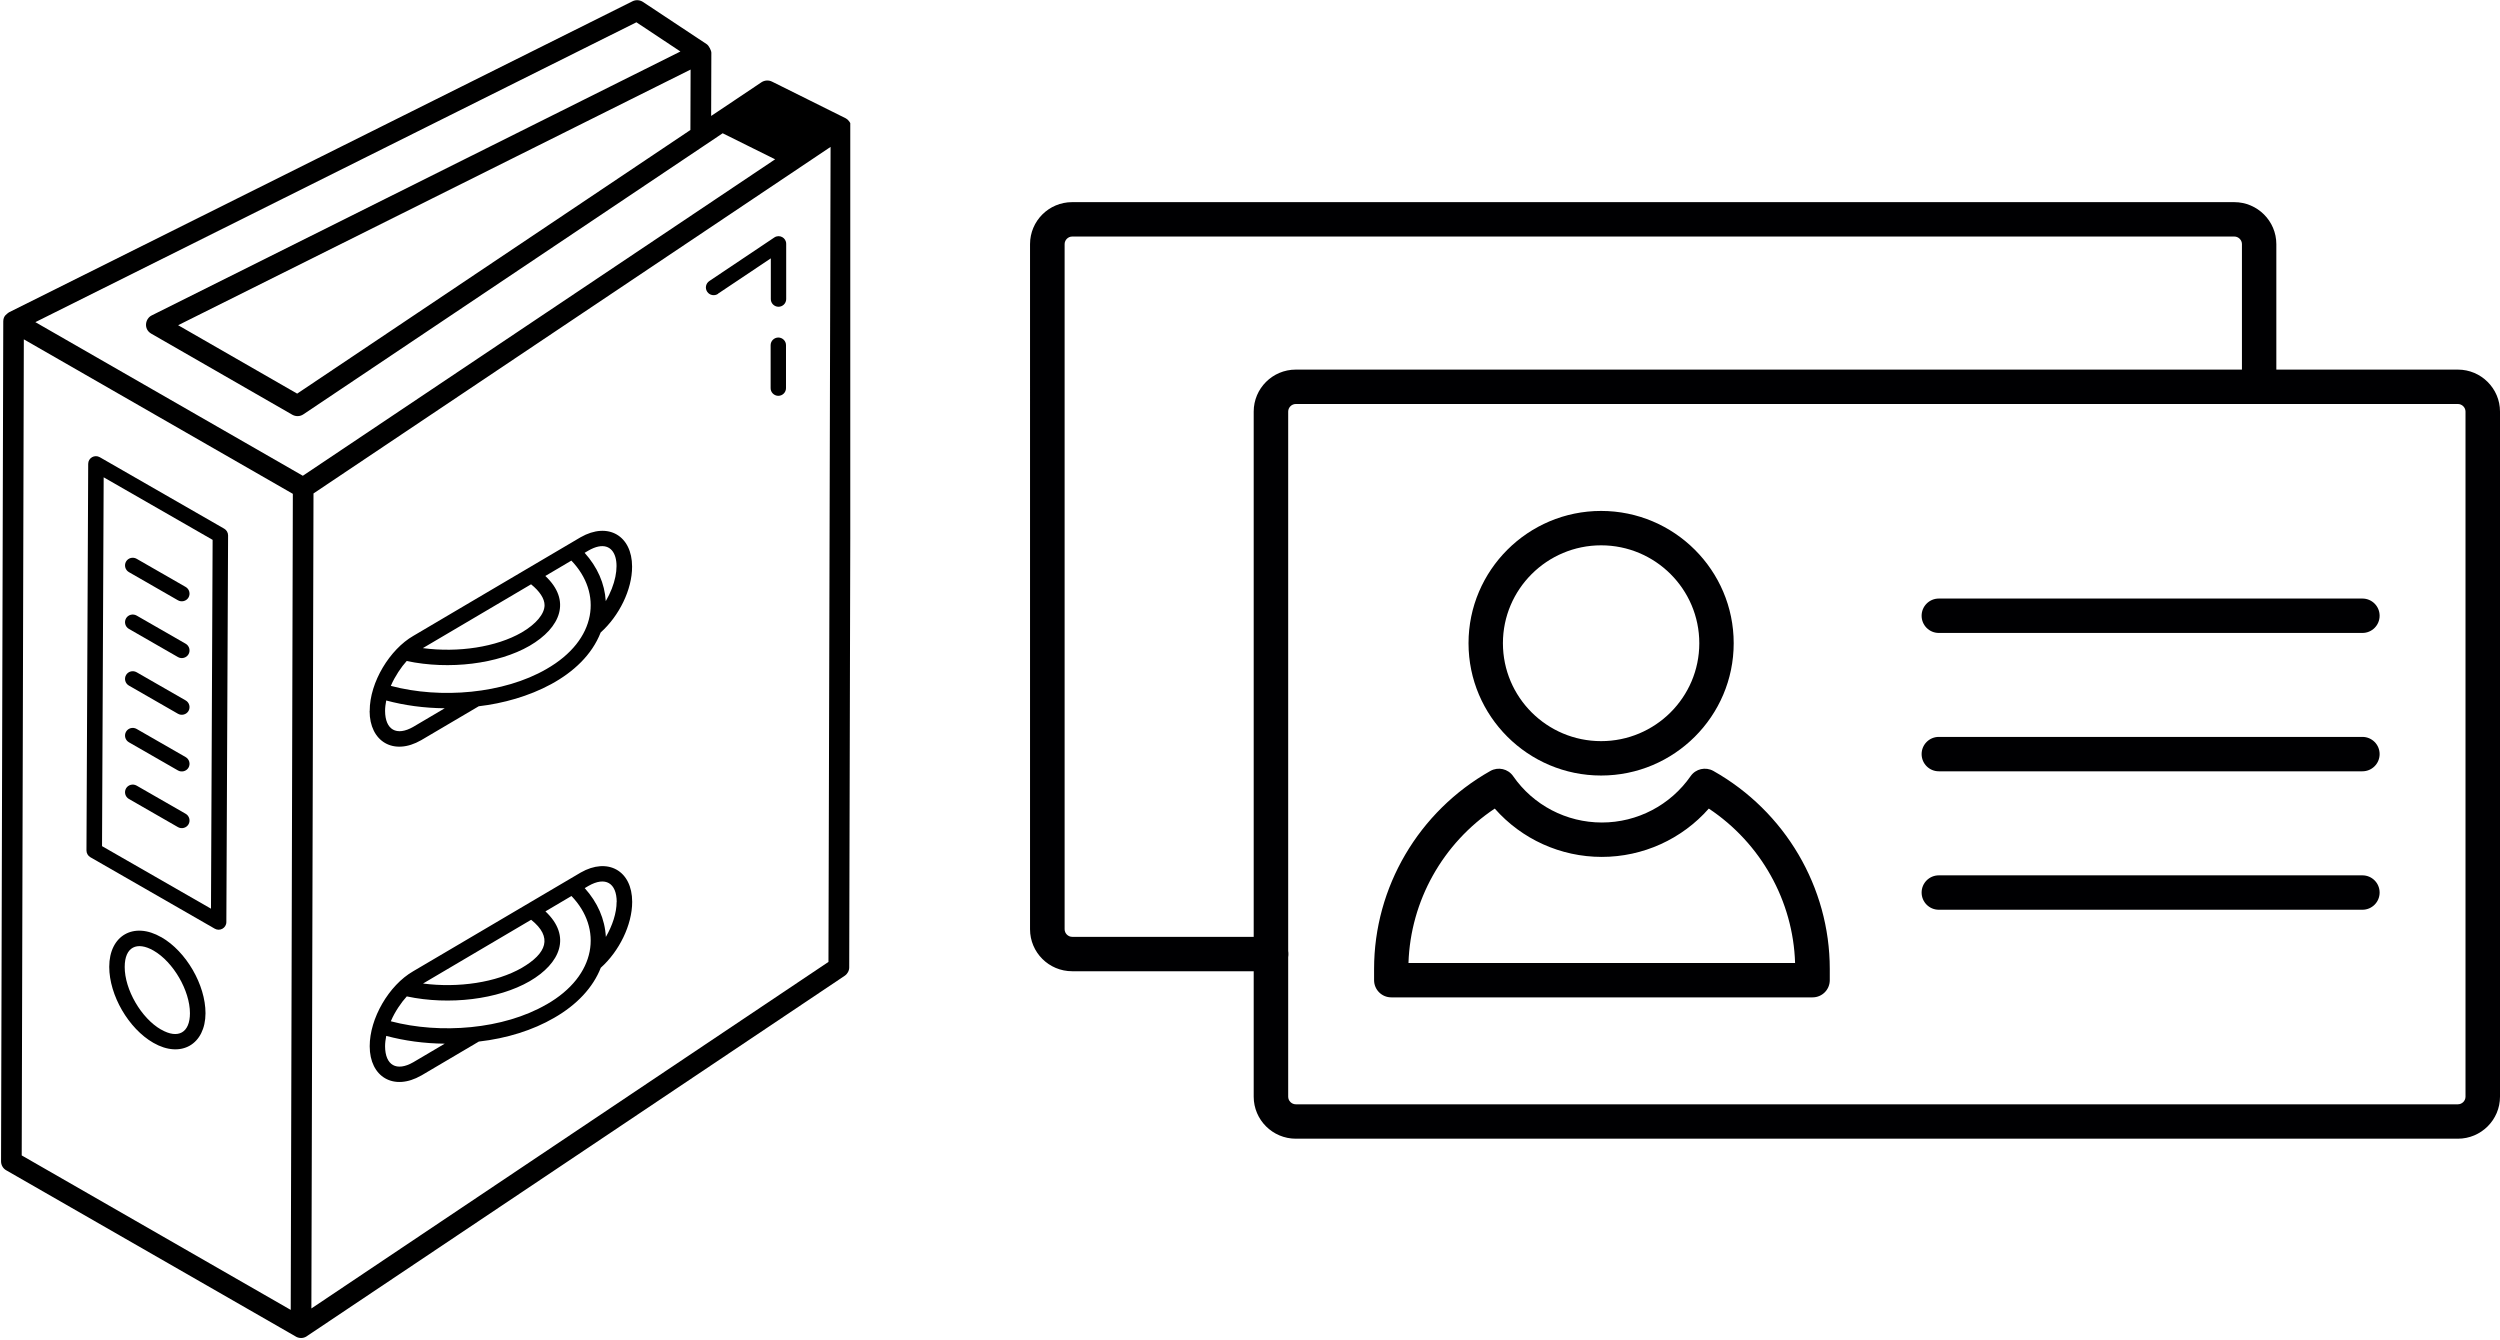 <?xml version="1.0" encoding="UTF-8"?>
<svg id="Layer_2" data-name="Layer 2" xmlns="http://www.w3.org/2000/svg" xmlns:xlink="http://www.w3.org/1999/xlink" viewBox="0 0 260.21 139.5">
  <defs>
    <style>
      .cls-1 {
        fill: #000;
      }

      .cls-1, .cls-2, .cls-3 {
        stroke-width: 0px;
      }

      .cls-2 {
        fill: none;
      }

      .cls-4 {
        clip-path: url(#clippath-1);
      }

      .cls-3 {
        fill: #000002;
        fill-rule: evenodd;
      }

      .cls-5 {
        clip-path: url(#clippath);
      }
    </style>
    <clipPath id="clippath">
      <rect class="cls-2" width="88.5" height="139.5"/>
    </clipPath>
    <clipPath id="clippath-1">
      <rect class="cls-2" x="107.21" y="21.03" width="153" height="97.5"/>
    </clipPath>
  </defs>
  <g id="Layer_1-2" data-name="Layer 1">
    <g class="cls-5">
      <path class="cls-1" d="M21.96,94.58l-11.34-6.51.17-38.39,11.34,6.51-.17,38.39ZM23.34,55.03l-12.95-7.44c-.54-.31-1.21.07-1.21.69l-.18,40.24c0,.29.15.55.4.7l12.95,7.44c.53.31,1.21-.07,1.21-.69l.18-40.24c0-.29-.15-.55-.4-.7Z"/>
      <path class="cls-1" d="M86.23,100.12l-53.82,36.07c.03-10.16.18-67,.22-84.83L86.45,15.29l-.22,84.83ZM2.48,35.32c10.54,6.06,17.54,10.08,28,16.08-.05,20.86-.17,65.51-.22,84.94L2.26,120.26l.22-84.94ZM66.24,2.32l4.58,3.04L15.79,32.83c-.69.34-.86,1.42-.06,1.89l14.7,8.45c.36.2.8.19,1.14-.04l43.65-29.26c.66.33,5.78,2.87,5.46,2.71L31.52,49.52,3.68,33.53,66.24,2.32ZM30.93,40.97l-12.39-7.12c6.07-3.03,48.34-24.12,53.34-26.61l-.02,6.29-40.93,27.44ZM88.61,13.2c-.03-.41-.34-.76-.57-.88-.22-.11-7.91-3.94-7.7-3.83-.34-.17-.76-.14-1.08.07-.43.29-5.49,3.68-5.24,3.51l.02-6.58c0-.21-.24-.73-.48-.89L66.92.2c-.32-.21-.74-.24-1.08-.07L.93,32.51c-.22.18-.58.35-.59.93,0,.22-.23,87.2-.23,87.44,0,.38.2.74.54.93,26.67,15.31,30.45,17.48,30.18,17.33.33.17.72.17,1.04-.02.23-.13,55.81-37.4,56.04-37.55.3-.2.48-.53.48-.88.11-43.58.21-87.74.23-87.49Z"/>
      <path class="cls-1" d="M81.02,35.13h0c-.45,0-.81.36-.81.8v4.46c-.01.44.35.8.79.81h0c.45,0,.81-.36.81-.8v-4.46c.01-.44-.35-.8-.79-.81Z"/>
      <path class="cls-1" d="M74.73,30.57l5.5-3.68v4.23c-.01.44.35.8.79.81h0c.45,0,.81-.36.81-.8v-5.74c.01-.65-.71-1.03-1.24-.67l-6.76,4.53c-.37.25-.47.75-.22,1.12.25.37.75.46,1.12.22Z"/>
      <path class="cls-1" d="M16.76,107.16c-2.06-1.18-3.79-4.17-3.78-6.52,0-2.1,1.29-2.68,3-1.7,2.06,1.18,3.79,4.17,3.79,6.52,0,2.03-1.23,2.72-3,1.7ZM16.79,97.55c-2.86-1.65-5.42-.19-5.42,3.08,0,2.96,2.01,6.43,4.59,7.91,2.89,1.66,5.42.15,5.43-3.08,0-2.95-2.01-6.43-4.59-7.91Z"/>
      <path class="cls-1" d="M13.42,59.55l5.1,2.93c.38.22.88.09,1.1-.29.22-.38.09-.88-.3-1.1l-5.1-2.93c-.39-.22-.88-.09-1.1.29-.22.38-.09.88.3,1.1Z"/>
      <path class="cls-1" d="M13.42,65.46l5.1,2.93c.38.22.88.09,1.1-.29.22-.38.09-.88-.3-1.1l-5.1-2.93c-.39-.22-.88-.09-1.1.29-.22.38-.09.88.3,1.1Z"/>
      <path class="cls-1" d="M13.42,71.36l5.1,2.93c.38.22.88.09,1.1-.29.22-.38.09-.88-.3-1.1l-5.1-2.93c-.39-.22-.88-.09-1.1.29-.22.38-.09.88.3,1.1Z"/>
      <path class="cls-1" d="M13.42,77.26l5.1,2.93c.38.22.88.09,1.1-.29.22-.38.09-.88-.3-1.1l-5.1-2.93c-.39-.22-.88-.09-1.1.29-.22.38-.09.88.3,1.1Z"/>
      <path class="cls-1" d="M13.42,83.16l5.1,2.93c.38.22.88.09,1.1-.29.22-.38.09-.88-.3-1.1l-5.1-2.93c-.39-.22-.88-.09-1.1.29-.22.38-.09.88.3,1.1Z"/>
      <path class="cls-1" d="M63.05,62.57c-.11-1.84-.87-3.55-2.2-5.03l.39-.23c3.06-1.76,3.83,1.8,1.81,5.26ZM55.28,60.82c.88.71,1.4,1.48,1.4,2.17,0,.91-.89,1.97-2.38,2.84-2.64,1.52-6.59,2.12-10.29,1.63l11.26-6.64ZM56.87,69.64c-4.44,2.57-11,3.13-16.19,1.75,0-.02.01-.03.02-.05.4-.93,1.07-1.93,1.63-2.54,4.43.94,9.51.31,12.79-1.58,3.26-1.9,4.36-4.72,1.64-7.27l2.71-1.6c3.23,3.36,2.72,8.25-2.6,11.29ZM43.02,75.65c-1.74,1-2.93.32-2.94-1.66,0-.35.05-.71.12-1.08,1.9.51,3.94.79,6.09.81l-3.27,1.93ZM38.47,74c0,3.19,2.5,4.69,5.37,3.04l5.99-3.53c5.02-.58,10.86-3,12.69-7.68,1.91-1.71,3.28-4.45,3.27-6.86,0-3.19-2.48-4.69-5.36-3.05h0c-8.23,4.84-17.58,10.37-17.42,10.27-2.4,1.38-4.54,4.79-4.53,7.81Z"/>
      <path class="cls-1" d="M64.18,93.87c0,1.16-.44,2.48-1.12,3.65-.1-1.86-.86-3.59-2.2-5.08l.39-.23c1.78-1.02,2.93-.29,2.94,1.66ZM55.28,95.73c2.28,1.82,1.62,3.5-.97,5.01-2.64,1.52-6.59,2.11-10.28,1.63l11.26-6.64ZM56.87,104.55c-4.47,2.59-11.02,3.11-16.19,1.75,0-.02.01-.03.02-.05.39-.92,1.06-1.91,1.64-2.54,4.42.94,9.5.32,12.79-1.58,3.2-1.86,4.39-4.69,1.64-7.27l2.71-1.6c3.24,3.37,2.67,8.28-2.6,11.29ZM43.02,110.56c-1.74,1-2.93.33-2.94-1.66,0-.35.05-.71.12-1.08,1.91.51,3.94.79,6.09.81l-3.27,1.93ZM43.84,111.95l6-3.54c2.91-.33,5.62-1.18,7.84-2.47,2.39-1.37,4.05-3.17,4.85-5.21,1.91-1.71,3.27-4.45,3.27-6.86,0-3.26-2.55-4.66-5.36-3.05-12.11,7.14-17.7,10.43-17.43,10.27-2.54,1.46-4.54,4.92-4.53,7.81,0,3.19,2.5,4.69,5.37,3.04Z"/>
    </g>
    <g class="cls-4">
      <path class="cls-3" d="M134.87,42.05c-.43,0-.79.36-.79.79v71.31c0,.43.36.79.79.79h120.96c.43,0,.79-.36.79-.79V42.84c0-.43-.36-.79-.79-.79h-120.96ZM255.83,118.52h-120.96c-2.41,0-4.38-1.96-4.38-4.37V42.84c0-2.41,1.96-4.37,4.38-4.37h120.96c2.41,0,4.38,1.96,4.38,4.37v71.31c0,2.41-1.97,4.37-4.38,4.37h0Z"/>
      <path class="cls-3" d="M132.29,101.09h-20.7c-2.42,0-4.38-1.96-4.38-4.37V25.41c0-2.41,1.96-4.37,4.38-4.37h120.96c2.41,0,4.38,1.96,4.38,4.37v14.84c0,.99-.8,1.79-1.79,1.79s-1.79-.8-1.79-1.79v-14.84c0-.43-.36-.79-.79-.79h-120.96c-.43,0-.79.36-.79.79v71.31c0,.43.36.79.79.79h20.7c.99,0,1.79.8,1.79,1.79s-.8,1.79-1.79,1.79h0Z"/>
      <path class="cls-3" d="M146.62,100.23h40.22c-.2-6.47-3.57-12.47-8.98-16.07-2.8,3.18-6.85,5.03-11.14,5.03s-8.34-1.85-11.14-5.03c-5.41,3.61-8.77,9.6-8.98,16.07h0ZM188.64,103.81h-43.83c-.99,0-1.79-.8-1.79-1.79v-1.17c0-8.5,4.64-16.4,12.11-20.61.81-.45,1.83-.22,2.36.54,2.1,3.03,5.55,4.83,9.24,4.83s7.14-1.81,9.24-4.83c.53-.76,1.55-.99,2.36-.54,7.47,4.21,12.12,12.11,12.12,20.61v1.17c0,.99-.8,1.79-1.79,1.79h0Z"/>
      <path class="cls-3" d="M166.65,56.76c-5.63,0-10.22,4.57-10.22,10.19s4.58,10.19,10.22,10.19,10.22-4.57,10.22-10.19c0-5.62-4.58-10.19-10.22-10.19ZM166.65,80.72c-7.61,0-13.8-6.18-13.8-13.77s6.19-13.77,13.8-13.77,13.8,6.18,13.8,13.77c0,7.59-6.19,13.77-13.8,13.77Z"/>
      <path class="cls-3" d="M245.89,65.88h-44.09c-.99,0-1.79-.8-1.79-1.79s.8-1.79,1.79-1.79h44.09c.99,0,1.79.8,1.79,1.79s-.8,1.79-1.79,1.79Z"/>
      <path class="cls-3" d="M245.89,80.28h-44.09c-.99,0-1.79-.8-1.79-1.79s.8-1.79,1.79-1.79h44.09c.99,0,1.79.8,1.79,1.79s-.8,1.79-1.79,1.79Z"/>
      <path class="cls-3" d="M245.89,94.69h-44.09c-.99,0-1.79-.8-1.79-1.79s.8-1.79,1.79-1.79h44.09c.99,0,1.79.8,1.79,1.79s-.8,1.79-1.79,1.79Z"/>
    </g>
  </g>
</svg>